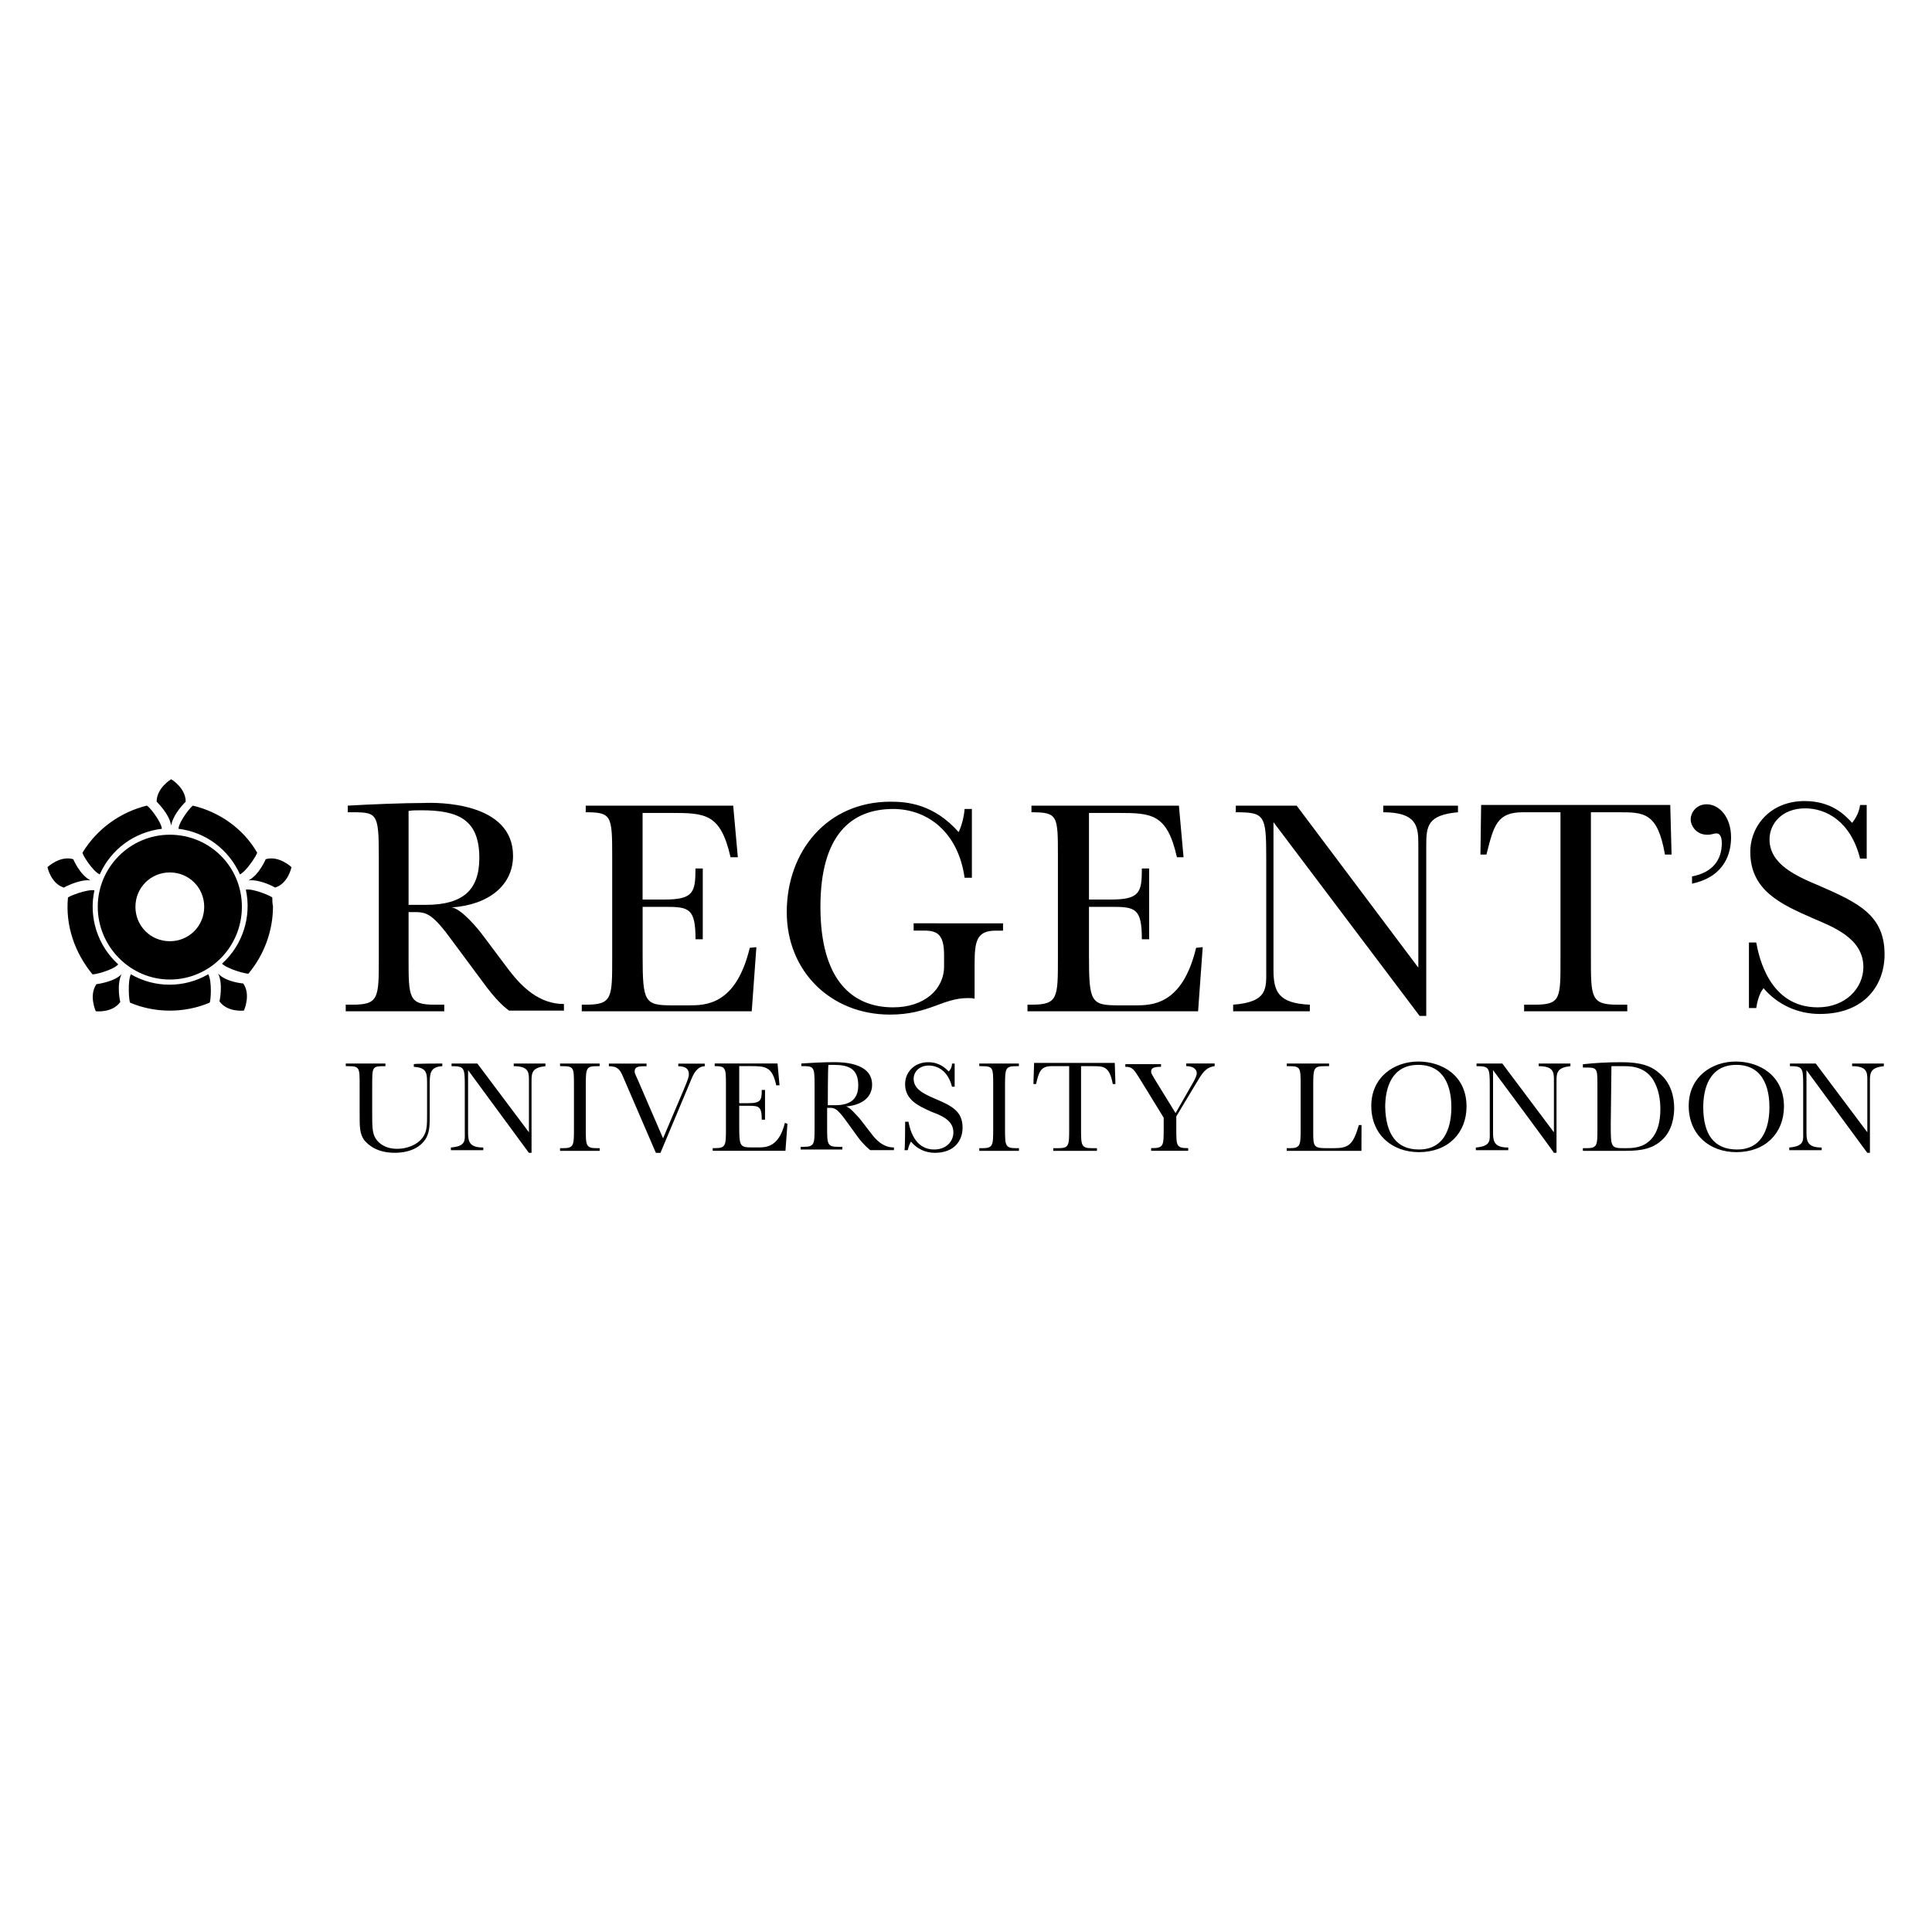<?xml version="1.0" encoding="utf-8"?>
<!-- Generator: Adobe Illustrator 28.3.0, SVG Export Plug-In . SVG Version: 6.00 Build 0)  -->
<svg version="1.1" id="Layer_1" xmlns="http://www.w3.org/2000/svg" xmlns:xlink="http://www.w3.org/1999/xlink" x="0px" y="0px"
	 viewBox="0 0 400 400" style="enable-background:new 0 0 400 400;" xml:space="preserve">
<g>
	<path d="M91.57,220.19v0.55c-2.6,0.14-2.6,1.64-2.6,3.83v6.02c0,2.33,0,3.56-0.68,4.93c-0.96,1.78-3.15,3.15-6.57,3.15
		c-3.7,0-5.48-1.64-6.3-2.6c-0.96-1.37-0.96-2.6-0.96-5.61v-5.75c0-3.7,0-3.97-2.46-3.97h-0.41v-0.55h8.21v0.55
		c-2.74,0-2.74,0-2.74,3.97v5.75c0,2.6,0,4.11,0.68,5.2s2.05,2.19,4.52,2.19c1.78,0,4.11-0.68,5.34-2.46
		c0.82-1.23,0.82-2.46,0.82-4.79v-6.16c0-2.19,0-3.42-2.74-3.56v-0.55C85.55,220.19,91.57,220.19,91.57,220.19z M96.91,221.56v13.01
		c0,1.92,0.41,3.01,3.15,3.01v0.55h-6.71v-0.55c3.15-0.27,2.88-1.51,2.88-3.01v-9.86c0-3.7-0.14-3.97-2.74-3.97v-0.55h5.34
		l10.68,14.24v-10.95c0-1.51-0.14-2.74-3.15-2.74v-0.55h6.57v0.55c-2.6,0.27-2.88,1.23-2.88,2.88v15.06h-0.55L96.91,221.56
		L96.91,221.56z M115.94,220.19h8.21v0.55h-0.41c-2.33,0-2.46,0.27-2.46,3.97v8.9c0,3.56,0,4.11,2.33,4.11h0.55v0.55h-8.21v-0.55
		h0.55c2.33,0,2.33-0.55,2.33-4.11v-8.9c0-3.7,0-3.97-2.46-3.97h-0.41L115.94,220.19L115.94,220.19z M135.79,238.68l-6.85-15.88
		c-0.55-1.23-0.96-2.05-2.88-2.05v-0.55h7.8v0.55c-1.51,0-2.46,0-2.46,1.1c0,0.41,0.14,0.55,0.68,1.78l5.2,12.05l4.24-9.99
		c1.1-2.6,1.1-2.88,1.1-3.29c0-1.51-1.37-1.64-2.19-1.64v-0.55h5.48v0.55c-1.37,0-2.19,1.23-2.74,2.6l-6.43,15.33L135.79,238.68z
		 M163.03,232.65l-0.41,5.61h-15.06v-0.55h0.41c2.33,0,2.33-0.55,2.33-4.11v-8.9c0-3.56,0-3.97-2.33-3.97v-0.55h13.01l0.41,4.52
		h-0.68c-0.82-3.83-2.19-3.97-5.2-3.97h-2.46v7.67h1.92c2.6,0,2.74-0.68,2.74-2.74h0.68v6.16h-0.68c0-2.74-0.55-2.88-2.74-2.88
		h-1.92v4.24c0,4.11,0.14,4.38,2.6,4.38h1.37c1.51,0,4.24,0,5.48-5.07L163.03,232.65z M171.39,228.82h1.51
		c3.29,0,4.79-1.37,4.79-4.11c0-3.42-1.92-4.24-5.07-4.24c-0.55,0-0.82,0-1.1,0C171.39,220.6,171.39,228.82,171.39,228.82z
		 M180.56,224.57c0,2.6-2.05,4.24-5.48,4.52c0.82,0,2.33,1.92,2.88,2.46l2.33,3.01c1.1,1.51,2.6,3.01,4.79,3.01v0.55h-4.93
		c-0.41-0.41-1.23-0.96-2.46-2.6l-2.88-3.97c-1.64-2.19-2.19-2.19-3.15-2.19h-0.41v3.97c0,3.56,0,4.11,2.33,4.11h0.82v0.55h-8.63
		v-0.55h0.55c2.33,0,2.33-0.55,2.33-4.11v-8.63c0-3.97-0.14-3.97-2.74-3.97v-0.55c2.19-0.14,4.52-0.27,6.71-0.27
		C173.85,219.92,180.56,219.78,180.56,224.57 M187.4,232.24h0.68c0.27,1.23,1.1,5.75,5.34,5.75c2.46,0,3.97-1.64,3.97-3.56
		c0-2.6-2.74-3.56-4.52-4.24c-2.74-1.23-5.48-2.46-5.48-5.75c0-2.33,1.78-4.52,4.79-4.52c2.33,0,3.56,1.23,4.24,1.92
		c0.41-0.41,0.68-0.96,0.68-1.64h0.55v4.79h-0.55c-0.82-3.29-3.01-4.38-4.79-4.38c-2.05,0-3.15,1.37-3.15,2.74
		c0,2.19,2.19,3.15,4.38,4.11c3.56,1.51,5.75,2.6,5.75,6.02c0,2.6-1.64,5.2-5.75,5.2c-1.92,0-3.7-0.82-4.93-2.33
		c-0.14,0.27-0.41,0.68-0.68,1.78h-0.68C187.4,238.13,187.4,232.24,187.4,232.24z M202.74,220.19h8.21v0.55h-0.41
		c-2.33,0-2.46,0.27-2.46,3.97v8.9c0,3.56,0,4.11,2.33,4.11h0.55v0.55h-8.21v-0.55h0.55c2.33,0,2.33-0.55,2.33-4.11v-8.9
		c0-3.7,0-3.97-2.46-3.97h-0.41L202.74,220.19L202.74,220.19z M247.23,223.75c0.14-0.27,0.55-1.1,0.55-1.51
		c0-1.1-1.1-1.51-2.19-1.51v-0.55h5.89v0.55c-1.92,0.27-2.6,1.51-3.83,3.56l-4.11,6.85v2.46c0,3.7,0,4.11,2.46,4.11v0.55h-7.67
		v-0.55c2.6,0,2.6-0.41,2.6-4.11v-2.19l-4.79-7.8c-1.37-2.19-1.64-2.74-3.15-2.74v-0.55h7.39v0.55c-1.51,0-2.05,0.27-2.05,0.96
		c0,0.41,0.14,0.55,0.68,1.51l4.38,7.12L247.23,223.75L247.23,223.75z M281.87,238.27H266.4v-0.55h0.55c2.33,0,2.33-0.55,2.33-4.11
		v-8.9c0-3.7,0-3.97-2.46-3.97h-0.41v-0.55h8.76v0.55h-0.82c-2.33,0-2.46,0.27-2.46,3.97v9.45c0,3.15,0,3.56,2.74,3.56h1.37
		c3.15,0,4.11-0.55,5.34-4.79h0.55L281.87,238.27L281.87,238.27z M293.78,237.99c5.89,0,6.71-5.61,6.71-8.76
		c0-2.6-0.55-8.76-6.85-8.76c-5.61,0-6.85,4.93-6.85,8.76C286.94,234.84,289.13,237.99,293.78,237.99 M293.64,219.78
		c4.93,0,9.99,2.88,9.99,9.31c0,5.48-3.83,9.45-9.86,9.45c-5.48,0-9.86-3.56-9.86-9.58C283.92,222.93,288.72,219.78,293.64,219.78
		 M309.12,221.56v13.01c0,1.92,0.41,3.01,3.15,3.01v0.55h-6.71v-0.55c3.15-0.27,2.88-1.51,2.88-3.01v-9.86
		c0-3.7-0.14-3.97-2.74-3.97v-0.55h5.34l10.68,14.24v-10.95c0-1.51-0.14-2.74-3.15-2.74v-0.55h6.57v0.55
		c-2.6,0.27-2.88,1.23-2.88,2.88v15.06h-0.55C321.85,238.68,309.12,221.56,309.12,221.56z M333.49,232.79c0,4.79,0,4.93,2.88,4.93
		c1.23,0,3.29,0,4.79-1.23c2.19-1.64,2.6-4.65,2.6-6.85c0-1.78-0.27-4.24-1.64-6.3c-1.92-2.74-4.93-2.6-6.3-2.6
		c-0.96,0-1.64,0-2.19,0L333.49,232.79z M335.81,219.92c3.97,0,6.16,0.82,7.8,2.33c2.46,2.05,3.01,5.07,3.01,7.12
		c0,1.51-0.27,4.79-2.74,6.85c-2.33,2.05-5.34,2.05-8.08,2.05h-8.08v-0.55h0.68c2.33,0,2.33-0.55,2.33-4.11v-8.76
		c0-3.7,0-3.83-2.46-3.83h-0.55v-0.68C330.34,220.06,332.66,219.92,335.81,219.92 M359.63,237.99c5.89,0,6.71-5.61,6.71-8.76
		c0-2.6-0.55-8.76-6.85-8.76c-5.61,0-6.85,4.93-6.85,8.76C352.65,234.84,354.84,237.99,359.63,237.99 M359.36,219.78
		c4.93,0,9.99,2.88,9.99,9.31c0,5.48-3.83,9.45-9.86,9.45c-5.48,0-9.86-3.56-9.86-9.58C349.64,222.93,354.43,219.78,359.36,219.78
		 M374.01,221.56v13.01c0,1.92,0.41,3.01,3.15,3.01v0.55h-6.71v-0.55c3.15-0.27,2.88-1.51,2.88-3.01v-9.86
		c0-3.7-0.14-3.97-2.74-3.97v-0.55h5.34l10.68,14.24v-10.95c0-1.51-0.14-2.74-3.15-2.74v-0.55h6.57v0.55
		c-2.6,0.27-2.88,1.23-2.88,2.88v15.06h-0.55L374.01,221.56L374.01,221.56z M84.59,187.34h3.56c7.8,0,11.09-3.15,11.09-9.72
		c0-8.08-4.52-9.86-12.05-9.86c-1.1,0-1.78,0-2.6,0.14V187.34z M106.22,177.2c0,6.02-4.93,10.13-12.73,10.68
		c1.92,0.14,5.48,4.38,6.57,5.89l5.34,7.12c2.74,3.56,6.3,6.98,11.36,6.98v1.37H105.4c-1.1-0.82-2.74-2.19-5.61-6.16l-6.71-9.04
		c-3.83-5.2-5.07-5.2-7.53-5.2h-0.96v9.45c0,8.21,0,9.72,5.34,9.72h2.05v1.37h-20.4v-1.37h1.37c5.48,0,5.48-1.37,5.48-9.72v-20.95
		c0-9.45-0.41-9.17-6.43-9.17v-1.37c4.52-0.27,11.64-0.55,15.74-0.55C90.47,166.12,106.22,165.98,106.22,177.2 M156.6,196.1
		l-0.96,13.28h-35.19v-1.37h0.82c5.48,0,5.48-1.37,5.48-9.72v-20.95c0-8.49-0.14-9.17-5.48-9.17v-1.37h30.53l0.96,10.68h-1.51
		c-2.05-9.04-5.2-9.17-12.32-9.17h-5.89v17.93h4.52c6.02,0,6.43-1.51,6.43-6.43h1.51v14.65H144c0-6.43-1.37-6.71-6.3-6.71h-4.65
		v10.13c0,9.72,0.41,10.27,6.3,10.27h3.15c3.56,0,9.86,0,12.73-11.91L156.6,196.1z M207.67,191.17v1.51h-1.51
		c-3.97,0-4.38,2.19-4.38,6.98v7.12c-0.41-0.14-0.96-0.14-1.37-0.14c-5.34,0-8.08,3.42-16.16,3.42c-12.18,0-21.36-8.9-21.36-21.22
		c0-12.6,8.35-22.86,21.49-22.86c3.29,0,8.9,0.41,14.1,6.3c0.68-1.51,1.1-3.15,1.23-4.79h1.51v14.24h-1.51
		c-1.37-9.72-7.94-14.24-14.79-14.24c-8.76,0-15.06,5.48-15.06,20.26c0,15.33,6.71,20.81,15.06,20.81c6.43,0,10.54-3.7,10.54-8.49
		v-2.33c0-4.24-1.37-5.07-4.11-5.07h-2.19v-1.51L207.67,191.17L207.67,191.17z M249.01,196.1l-0.96,13.28h-35.32v-1.37h0.82
		c5.48,0,5.48-1.37,5.48-9.72v-20.95c0-8.49,0-9.17-5.48-9.17v-1.37h30.53l0.96,10.68h-1.37c-2.05-9.04-5.2-9.17-12.32-9.17h-5.89
		v17.93h4.52c6.02,0,6.43-1.51,6.43-6.43h1.51v14.65h-1.51c0-6.43-1.37-6.71-6.3-6.71h-4.65v10.13c0,9.72,0.41,10.27,6.3,10.27h3.15
		c3.56,0,9.86,0,12.73-11.91L249.01,196.1L249.01,196.1z M263.66,170.22v30.53c0,4.52,0.96,6.98,7.53,7.26v1.37h-15.88v-1.37
		c7.26-0.55,6.85-3.42,6.85-7.26v-23.41c0-8.63-0.41-9.17-6.3-9.17v-1.37h12.6l25.19,33.54V174.6c0-3.56-0.41-6.43-7.26-6.43v-1.37
		h15.47v1.37c-6.3,0.55-6.57,2.88-6.57,6.85v35.32h-1.37L263.66,170.22z M306.51,176.93l0.14-10.27h39.16l0.27,10.27h-1.37
		c-1.51-8.76-4.38-8.76-9.58-8.76h-5.75v30.12c0,8.21,0,9.72,5.48,9.72h2.05v1.37h-21.36v-1.37h2.19c5.48,0,5.34-1.37,5.34-9.72
		v-30.12h-7.8c-5.34,0-6.02,2.74-7.53,8.76L306.51,176.93L306.51,176.93z M213.96,224.44l0.14-4.38h16.7l0.14,4.38h-0.55
		c-0.68-3.7-1.92-3.7-4.11-3.7h-2.46v12.87c0,3.56,0,4.11,2.33,4.11h0.96v0.55h-9.04v-0.55h0.96c2.33,0,2.33-0.55,2.33-4.11v-12.87
		h-3.7c-2.19,0-2.6,1.23-3.15,3.7H213.96z M350.32,181.45c4.38-0.82,6.16-3.56,6.16-6.85c0-0.41,0-2.05-1.1-2.05
		c-0.68,0-0.82,0.27-1.92,0.27c-2.33,0-3.42-1.92-3.42-3.15c0-1.51,1.23-3.15,3.29-3.15c2.6,0,5.07,2.6,5.07,6.85
		c0,3.01-1.1,8.08-8.08,9.58L350.32,181.45L350.32,181.45z M362.1,195.14h1.51c0.55,3.01,2.74,13.42,12.73,13.42
		c5.75,0,9.45-3.97,9.45-8.35c0-6.02-6.43-8.35-10.54-10.13c-6.57-2.88-12.87-5.75-12.87-13.69c0-5.48,4.24-10.54,11.23-10.54
		c5.61,0,8.35,2.88,9.86,4.52c1.37-1.78,1.51-3.01,1.64-3.7h1.37v11.09h-1.37c-1.92-7.67-6.98-10.4-11.36-10.4
		c-4.79,0-7.39,3.15-7.39,6.43c0,5.07,5.34,7.53,10.27,9.58c8.21,3.56,13.55,6.16,13.55,14.24c0,6.16-3.97,12.32-13.42,12.32
		c-4.52,0-8.76-1.92-11.64-5.34c-0.41,0.55-1.1,1.51-1.51,4.11h-1.51L362.1,195.14L362.1,195.14z M20.65,181.04
		c2.33-5.2,7.12-8.76,12.87-9.45c-0.14-1.51-2.74-4.79-3.15-4.79c-5.48,1.37-10.27,4.79-13.28,9.72
		C16.95,176.79,19.14,180.35,20.65,181.04"/>
	<path d="M35.44,170.91c0.41-2.46,3.01-4.93,3.01-4.93c0-2.88-3.01-4.65-3.01-4.65s-3.01,1.78-3.01,4.65
		C32.42,165.98,35.03,168.44,35.44,170.91"/>
	<path d="M24.48,199.66c-4.24-3.83-6.16-9.72-4.93-15.33c-1.51-0.27-5.34,1.23-5.48,1.51c-0.55,5.75,1.37,11.36,5.07,15.88
		C19.42,201.85,23.39,200.89,24.48,199.66 M25.17,201.71c-1.64,1.64-5.2,2.05-5.2,2.05c-1.64,2.33-0.14,5.61-0.14,5.61
		s3.42,0.41,5.07-1.92C24.89,207.46,24.07,203.9,25.17,201.71 M43.38,207.6c0.27-0.14,0.55-4.52-0.27-5.89
		c-4.93,2.88-11.09,2.88-16.02,0c-0.68,1.37-0.41,5.61-0.14,5.89l0,0C32.15,209.79,38.17,209.79,43.38,207.6L43.38,207.6
		L43.38,207.6z M45.16,201.57c1.64,1.78,5.2,2.05,5.2,2.05c1.64,2.33,0.14,5.61,0.14,5.61s-3.42,0.41-5.07-1.92
		C45.43,207.46,46.25,203.76,45.16,201.57 M56.38,185.83c-0.14-0.27-3.97-1.92-5.48-1.64c1.23,5.61-0.68,11.5-4.93,15.33
		c1.1,1.1,5.07,2.19,5.48,2.05c3.29-3.97,5.07-8.9,5.07-13.96C56.38,187.06,56.38,186.51,56.38,185.83L56.38,185.83z M49.68,181.04
		c1.37-0.68,3.56-4.11,3.56-4.52c-2.88-4.93-7.67-8.35-13.28-9.72c-0.27,0-2.88,3.15-3.01,4.79
		C42.56,172.28,47.35,175.84,49.68,181.04 M18.73,182.27c-2.19-1.1-3.56-4.38-3.56-4.38c-2.74-0.82-5.34,1.64-5.34,1.64
		s0.68,3.42,3.42,4.24C13.12,183.78,16.41,182,18.73,182.27 M51.45,182.27c2.19-1.1,3.56-4.38,3.56-4.38
		c2.74-0.82,5.34,1.64,5.34,1.64s-0.68,3.42-3.42,4.24C57.07,183.78,53.92,182,51.45,182.27"/>
	<path d="M35.16,172.82c-8.21,0-14.92,6.71-14.92,14.92c0,8.21,6.71,15.06,14.92,15.06s14.92-6.71,14.92-15.06
		S43.38,172.82,35.16,172.82z M35.16,194.87c-3.97,0-7.12-3.15-7.12-7.12c0-3.97,3.15-7.12,7.12-7.12s7.12,3.15,7.12,7.12
		C42.28,191.72,39.13,194.87,35.16,194.87z"/>
</g>
</svg>
